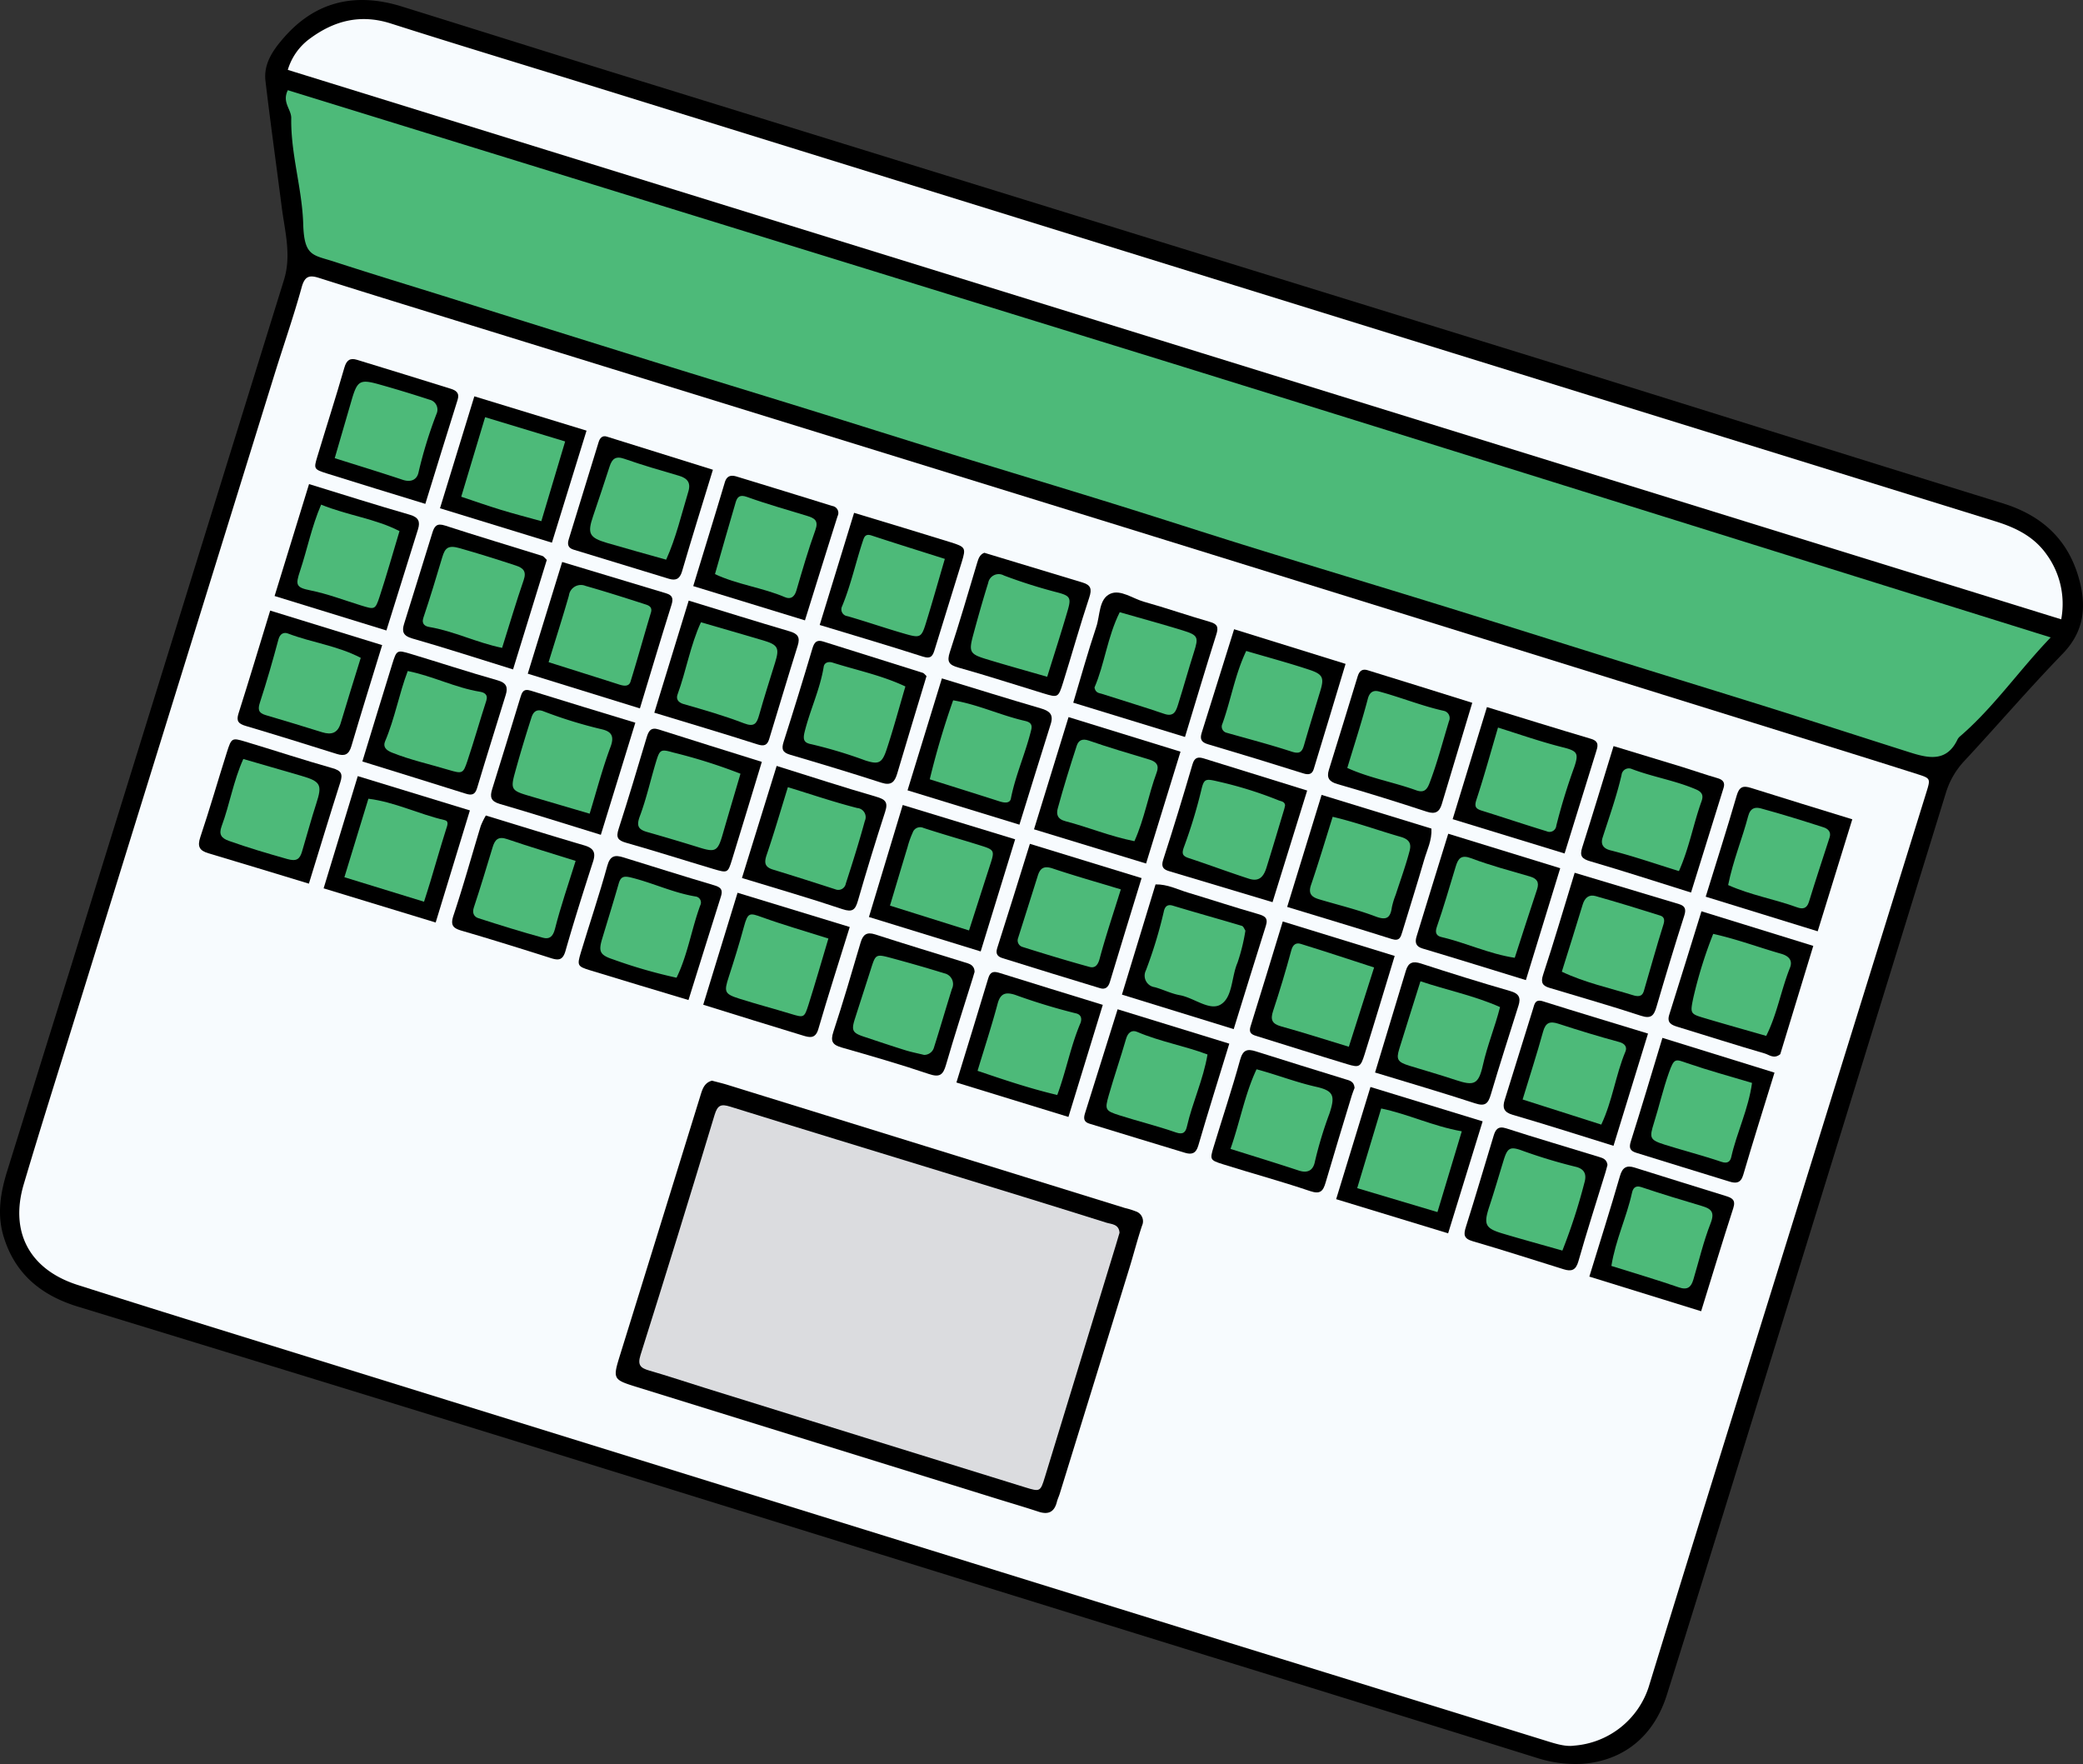 <svg xmlns="http://www.w3.org/2000/svg" viewBox="0 0 360.456 305.239" width="100%" height="100%" preserveAspectRatio="none"><rect x="0" y="0" width="360.456" height="305.239" fill="#333333" stroke="none"/><defs><style> .cls-1 { fill: #f7fbfe; } .cls-2 { fill: #4dba79; } .cls-3 { fill: #dbdcdf; } </style></defs><title>Varlık 41</title><g id="katman_2"><g id="katman_1-2"><g><path d="M273.889,305.2a21.9,21.9,0,0,1-7.974-1.033q-28.314-8.84-56.662-17.573-56.66-17.572-113.319-35.148-41.208-12.744-82.458-25.353C7.148,224.155,2.582,220.453.615,213.935c-1.17-3.878-.511-7.64.65-11.372Q6.816,184.726,12.385,166.895q18.377-59.223,36.751-118.447c1.33-4.278.156-8.406-.38-12.586-.935-7.286-1.955-14.561-2.816-21.855-.362-3.063,1.402-5.468,3.261-7.582C54.74.126,61.665-1.32,69.526,1.123c12.261,3.81,24.504,7.682,36.77,11.477q79.671,24.649,159.348,49.278c26.983,8.36,53.919,16.872,80.909,25.207,6.846,2.114,11.389,6.311,13.258,13.227,1.276,4.724.831,8.989-2.879,12.817-5.833,6.018-11.292,12.397-17.005,18.535a14.073,14.073,0,0,0-3.223,5.606Q319.222,193.949,301.7,250.615c-4.399,14.229-8.781,28.462-13.259,42.666C286.174,300.47,280.954,304.637,273.889,305.2Z"/><path class="cls-1" d="M272.387,302.057c-1.622.242-3.567-.443-5.536-1.053q-27.038-8.376-54.082-16.729-89.744-27.836-179.481-55.693-9.931-3.082-19.839-6.237c-8.284-2.645-11.81-9.098-9.34-17.425,2.81-9.475,5.797-18.897,8.723-28.337q17.329-55.904,34.671-111.803c1.56-5.026,3.302-9.999,4.699-15.068.537-1.948,1.338-2.151,3.004-1.621,6.606,2.098,13.23,4.141,19.852,6.189q59.605,18.435,119.21,36.87,62.344,19.334,124.66,38.757,6.436,2.002,12.859,4.044c2.297.732,2.306.761,1.561,3.161q-11.707,37.691-23.423,75.379C301.698,238.967,293.425,265.429,285.292,291.933A14.755,14.755,0,0,1,272.387,302.057Z"/><path class="cls-2" d="M354.864,110.297c-5.515,5.749-9.829,12.054-15.605,17.048a1.93,1.93,0,0,0-.505.582c-1.89,4.011-5.071,3.273-8.305,2.247-7.723-2.449-15.429-4.951-23.159-7.378-9.056-2.843-18.133-5.62-27.196-8.443-10.393-3.238-20.772-6.523-31.172-9.737-10.758-3.325-21.543-6.562-32.299-9.893-7.979-2.471-15.92-5.064-23.898-7.541-9.306-2.89-18.639-5.693-27.95-8.57-8.343-2.577-16.666-5.216-25.006-7.802-9.066-2.811-18.147-5.572-27.21-8.392q-17.406-5.415-34.794-10.888c-6.642-2.078-13.304-4.094-19.921-6.248-3.701-1.205-5.205-.864-5.374-6.52-.184-6.163-2.174-12.125-2.071-18.317.025-1.538-1.637-2.721-.592-4.839q76.07,23.488,152.341,47.057C252.912,78.419,303.635,94.311,354.864,110.297Z"/><path class="cls-1" d="M356.687,107.165,49.803,12.09A10.324,10.324,0,0,1,53.509,6.767c4.273-3.197,8.844-4.389,14.125-2.702,11.003,3.514,22.061,6.854,33.093,10.276Q176.111,37.724,251.493,61.114q46.887,14.549,93.777,29.086c3.545,1.095,6.694,2.635,8.883,5.733A14.562,14.562,0,0,1,356.687,107.165Z"/><path d="M123.201,186.994c.975.261,1.852.464,2.71.73q34.384,10.648,68.764,21.307a12.712,12.712,0,0,1,1.834.566,1.803,1.803,0,0,1,1.121,2.472c-.813,2.432-1.446,4.924-2.201,7.376q-6.003,19.495-12.033,38.982c-.152.49-.383.959-.507,1.455-.438,1.752-1.471,2.256-3.176,1.694-2.436-.803-4.9-1.523-7.35-2.283q-31.066-9.638-62.131-19.281c-4.218-1.31-4.231-1.368-2.892-5.68q6.903-22.24,13.783-44.488C121.514,188.579,121.793,187.382,123.201,186.994Z"/><path d="M294.433,157.685c6.664,2.062,12.879,3.986,19.349,5.988-1.974,6.476-3.872,12.699-5.714,18.741-1.097.886-1.92.098-2.67-.12-5.043-1.467-10.046-3.068-15.068-4.606-1.072-.328-1.922-.679-1.47-2.11C290.708,169.733,292.511,163.873,294.433,157.685Z"/><path d="M272.493,151.018c6.276,1.884,12.161,3.648,18.044,5.421,1.026.309,1.287.841.924,1.978-1.679,5.248-3.268,10.527-4.817,15.816-.436,1.487-.923,2.108-2.682,1.528-5.235-1.725-10.545-3.22-15.82-4.825-1.115-.339-1.591-.818-1.124-2.234C268.904,162.99,270.595,157.212,272.493,151.018Z"/><path d="M168.649,168.163c-.095.323-.197.692-.311,1.057-1.558,5.013-3.182,10.007-4.639,15.049-.511,1.766-1.119,2.192-2.979,1.563-4.97-1.68-10.019-3.13-15.064-4.576-1.589-.455-1.992-1.058-1.438-2.735,1.685-5.103,3.183-10.269,4.706-15.424.404-1.369,1.044-1.886,2.516-1.412,5.118,1.649,10.262,3.22,15.4,4.806C167.702,166.758,168.61,166.928,168.649,168.163Z"/><path d="M254.77,121.609c-1.814,6.036-3.541,11.788-5.274,17.538-.401,1.331-1.098,1.796-2.588,1.307-5.123-1.682-10.272-3.291-15.455-4.775-1.494-.428-1.906-1.121-1.49-2.474,1.66-5.402,3.356-10.793,4.989-16.203.286-.947.835-1.3,1.688-1.038C242.63,117.805,248.608,119.685,254.77,121.609Z"/><path d="M139.294,107.345l-19.331-5.929c1.857-6.082,3.687-12.004,5.46-17.943.358-1.2,1.119-1.299,2.072-1.008q8.272,2.52,16.528,5.088a1.215,1.215,0,0,1,.921,1.748C143.054,95.264,141.202,101.239,139.294,107.345Z"/><path d="M113.226,123.323c2.015-6.567,3.957-12.896,5.952-19.397,5.998,1.835,11.717,3.624,17.464,5.316,1.415.416,1.854,1.025,1.399,2.475-1.689,5.38-3.293,10.786-4.941,16.179-.316,1.034-.855,1.28-2.003.913C125.255,126.941,119.374,125.196,113.226,123.323Z"/><path d="M53.453,152.902c-6.09-1.846-11.727-3.576-17.38-5.255-1.548-.46-1.959-1.158-1.406-2.804,1.634-4.86,3.044-9.795,4.597-14.683.79-2.485.862-2.529,3.169-1.838,5.038,1.511,10.035,3.164,15.095,4.596,1.516.429,1.824.992,1.367,2.427C57.071,141.074,55.327,146.828,53.453,152.902Z"/><path d="M123.366,81.283c-1.869,6.117-3.665,11.843-5.346,17.602-.393,1.345-1.123,1.61-2.265,1.264-5.501-1.667-10.994-3.364-16.493-5.038-.958-.292-1.114-.905-.849-1.769q2.593-8.43,5.183-16.86c.2-.648.616-1.181,1.402-.937C111.068,77.429,117.132,79.333,123.366,81.283Z"/><path d="M160.33,116.994c-1.686,5.591-3.402,11.218-5.072,16.859-.431,1.456-1.037,2.131-2.735,1.581-5.24-1.698-10.516-3.285-15.801-4.842-1.301-.383-1.525-.963-1.125-2.212q2.577-8.06,4.987-16.173c.323-1.087.744-1.556,1.885-1.196,5.741,1.81,11.488,3.601,17.228,5.417C159.915,116.498,160.072,116.757,160.33,116.994Z"/><path d="M178.22,146.013c6.55,2.01,12.779,3.921,19.329,5.93-1.867,6.096-3.699,12.03-5.488,17.977-.277.92-.806,1.34-1.676,1.077q-8.463-2.562-16.901-5.205c-.791-.247-1.257-.683-.927-1.716C174.464,158.126,176.303,152.154,178.22,146.013Z"/><path d="M285.183,178.843c-2.026,6.588-3.974,12.926-5.972,19.423-5.981-1.854-11.694-3.691-17.455-5.367-1.548-.45-1.784-1.244-1.384-2.538q2.442-7.894,4.909-15.781c.268-.864.358-1.749,1.744-1.312C272.99,175.15,278.982,176.948,285.183,178.843Z"/><path d="M110.733,122.579c-6.724-2.082-12.951-4.01-19.405-6.008,2.003-6.503,3.943-12.8,5.955-19.329,6.204,1.873,12.081,3.656,17.966,5.416,1.096.328,1.307.867.957,1.982C114.367,110.494,112.615,116.376,110.733,122.579Z"/><path d="M256.565,194.032c-2.036,6.607-3.957,12.84-5.971,19.377-6.422-1.958-12.747-3.887-19.376-5.909,1.977-6.464,3.91-12.781,5.938-19.411Z"/><path d="M270.747,147.681c-6.454-1.978-12.778-3.916-19.37-5.936,1.984-6.486,3.914-12.795,5.932-19.393,6.093,1.867,12.037,3.722,18.006,5.492,1.545.458,1.144,1.398.842,2.375C274.389,135.953,272.607,141.683,270.747,147.681Z"/><path d="M121.692,173.855c2.015-6.572,3.927-12.809,5.94-19.376l19.413,5.925c-1.858,5.991-3.729,11.808-5.438,17.672-.506,1.738-1.573,1.438-2.664,1.108C133.302,177.478,127.68,175.712,121.692,173.855Z"/><path d="M128.392,151.924c2.061-6.654,4.024-12.99,6.008-19.392,5.933,1.854,11.521,3.682,17.166,5.313,1.571.454,2.167.888,1.613,2.6q-2.487,7.677-4.724,15.433c-.45,1.546-.927,2.023-2.672,1.438C140.102,155.409,134.339,153.746,128.392,151.924Z"/><path d="M287.678,179.587l19.393,6.016c-1.854,6.023-3.699,11.846-5.414,17.707-.42,1.435-1.266,1.48-2.32,1.16-5.391-1.638-10.766-3.329-16.152-4.985-1.055-.325-1.353-.795-.981-1.97C284.06,191.663,285.802,185.775,287.678,179.587Z"/><path d="M226.201,136.791c-2.071,6.674-4.001,12.894-5.993,19.315-6.157-1.843-12.043-3.599-17.924-5.373-.971-.293-1.393-.74-1-1.953,1.777-5.485,3.456-11.003,5.077-16.536.362-1.236.997-1.304,1.987-.996C214.213,133.072,220.078,134.891,226.201,136.791Z"/><path d="M292.628,154.442c-5.975-1.87-11.667-3.724-17.41-5.399-1.46-.426-1.901-.895-1.427-2.382,1.824-5.731,3.562-11.488,5.432-17.56,4.043,1.228,7.915,2.393,11.78,3.583,2.081.641,4.137,1.369,6.229,1.97.94.27,1.303.779,1.03,1.664C296.417,142.299,294.549,148.274,292.628,154.442Z"/><path d="M169.703,164.632c-6.52-2.009-12.752-3.929-19.337-5.958,1.951-6.465,3.833-12.701,5.849-19.381,6.497,1.983,12.91,3.94,19.452,5.937C173.663,151.746,171.744,157.992,169.703,164.632Z"/><path d="M213.559,108.881c6.582,2.045,12.805,3.979,19.288,5.994-1.884,6.239-3.681,12.231-5.513,18.213-.266.869-.849,1.033-1.78.74q-8.248-2.6-16.541-5.054c-1.142-.338-1.403-.898-1.065-1.971C209.796,120.948,211.619,115.086,213.559,108.881Z"/><path d="M147.797,88.739c5.867,1.783,11.268,3.392,16.647,5.073,2.659.831,2.73.983,1.984,3.435-1.529,5.025-3.132,10.029-4.654,15.056-.34,1.122-.605,1.785-2.08,1.311-5.842-1.875-11.728-3.609-17.848-5.471C143.852,101.601,145.795,95.266,147.797,88.739Z"/><path d="M62.707,131.76c1.803-5.889,3.467-11.391,5.176-16.879.75-2.409.808-2.452,3.188-1.737,5.021,1.507,10.001,3.153,15.044,4.578,1.554.439,1.799,1.219,1.404,2.509-1.649,5.374-3.348,10.733-4.957,16.119-.356,1.192-.939,1.307-1.986.976C74.736,135.484,68.886,133.68,62.707,131.76Z"/><path d="M320.533,141.769c-2.056,6.653-3.98,12.88-5.988,19.378-6.565-2.028-12.891-3.983-19.377-5.986,1.863-6.035,3.691-11.744,5.36-17.499.442-1.523,1.089-1.763,2.473-1.325C308.73,138.15,314.477,139.899,320.533,141.769Z"/><path d="M73.602,87.187c-5.958-1.835-11.477-3.506-16.975-5.243-2.323-.734-2.352-.812-1.728-2.883,1.552-5.155,3.207-10.279,4.695-15.451.38-1.322,1.004-1.711,2.198-1.346q8.099,2.475,16.184,4.997c.926.288,1.597.711,1.207,1.943C77.333,75.054,75.54,80.922,73.602,87.187Z"/><path d="M75.391,159.626c-6.507-1.984-12.856-3.92-19.389-5.912,1.97-6.472,3.906-12.832,5.911-19.419,6.49,1.985,12.838,3.927,19.4,5.935C79.324,146.743,77.39,153.079,75.391,159.626Z"/><path d="M278.169,201.563c-.089.333-.205.829-.354,1.315-1.573,5.13-3.221,10.239-4.686,15.399-.445,1.567-1.243,1.753-2.526,1.356-5.247-1.625-10.473-3.325-15.748-4.856-1.598-.464-1.606-1.155-1.177-2.51,1.659-5.236,3.199-10.508,4.797-15.763.33-1.084.772-1.713,2.201-1.25,5.347,1.731,10.748,3.299,16.118,4.961C277.367,200.392,278.04,200.598,278.169,201.563Z"/><path d="M178.932,143.501c2.087-6.781,3.998-12.99,5.976-19.417l19.375,5.983c-2.017,6.551-3.934,12.775-5.959,19.353C191.842,147.442,185.555,145.523,178.932,143.501Z"/><path d="M184.89,193.268l-19.385-5.957c1.873-6.114,3.722-12.075,5.513-18.053.363-1.212,1.007-1.204,2.015-.888,5.848,1.835,11.709,3.627,17.802,5.506C188.848,180.355,186.906,186.691,184.89,193.268Z"/><path d="M234.406,188.242c-.128.344-.333.815-.481,1.303-1.524,5.029-3.065,10.052-4.538,15.096-.438,1.499-.941,2.047-2.702,1.45-4.976-1.688-10.059-3.057-15.073-4.639-2.247-.709-2.261-.815-1.609-2.967,1.524-5.03,3.195-10.018,4.591-15.083.487-1.766,1.249-1.953,2.747-1.477,5.134,1.632,10.283,3.217,15.429,4.809C233.509,186.963,234.31,187.077,234.406,188.242Z"/><path d="M250.614,144.265c6.571,2.023,12.898,3.971,19.378,5.967-1.997,6.505-3.912,12.745-5.943,19.361-6.042-1.855-11.962-3.701-17.904-5.475-1.224-.365-1.294-1.147-1.013-2.071C246.915,156.189,248.736,150.342,250.614,144.265Z"/><path d="M193.401,174.64c6.577,2.025,12.821,3.948,19.324,5.95-1.828,5.97-3.663,11.794-5.369,17.655-.405,1.393-1.182,1.563-2.286,1.231-5.529-1.664-11.047-3.365-16.569-5.05-.993-.303-1.008-.956-.739-1.804C189.613,186.756,191.445,180.884,193.401,174.64Z"/><path d="M194.149,172.103c1.988-6.518,3.886-12.743,5.816-19.071,2.077-.036,3.775.869,5.549,1.402,4.051,1.217,8.069,2.545,12.134,3.709,1.197.343,1.849.657,1.403,2.062-1.854,5.848-3.651,11.715-5.561,17.869C206.984,176.066,200.684,174.121,194.149,172.103Z"/><path d="M222.741,156.93c2.012-6.545,3.927-12.779,5.958-19.387,6.438,1.976,12.717,3.903,19.005,5.832.106,2.045-.754,3.674-1.246,5.371-1.211,4.183-2.529,8.334-3.794,12.501-.278.915-.476,1.664-1.818,1.238C234.882,160.597,228.887,158.806,222.741,156.93Z"/><path d="M294.377,226.889c-6.772-2.097-12.996-4.025-19.347-5.992,1.826-5.95,3.643-11.666,5.305-17.428.434-1.504,1.171-1.86,2.504-1.446,5.257,1.635,10.503,3.304,15.768,4.914,1.142.349,1.792.686,1.325,2.131C298.045,214.904,296.271,220.776,294.377,226.889Z"/><path d="M82.083,68.579C88.661,70.59,95,72.528,101.498,74.515c-2.027,6.562-3.984,12.893-5.99,19.386L76.139,87.949C78.12,81.493,80.033,75.261,82.083,68.579Z"/><path d="M66.132,111.627c-1.84,6.01-3.631,11.732-5.325,17.483-.429,1.455-1.143,1.784-2.526,1.349-5.254-1.655-10.516-3.288-15.796-4.859-1.22-.363-1.631-.822-1.212-2.143,1.854-5.835,3.613-11.7,5.483-17.804Z"/><path d="M94.621,96.886c-1.906,6.186-3.857,12.518-5.838,18.947-5.986-1.857-11.695-3.711-17.462-5.362-1.578-.452-1.796-1.215-1.401-2.498,1.623-5.264,3.286-10.515,4.898-15.782.357-1.168.779-1.71,2.188-1.253,5.601,1.82,11.246,3.507,16.868,5.263C94.091,96.269,94.246,96.533,94.621,96.886Z"/><path d="M170.333,95.651c.447.135.814.246,1.182.357q7.913,2.398,15.828,4.792c1.411.425,1.641,1.113,1.153,2.58-1.618,4.863-2.993,9.807-4.525,14.7-.832,2.658-.896,2.661-3.399,1.901-4.907-1.49-9.783-3.085-14.719-4.468-1.653-.463-2.031-1.013-1.485-2.681,1.675-5.116,3.186-10.285,4.726-15.444C169.323,96.624,169.551,95.945,170.333,95.651Z"/><path d="M84.075,141.11c5.756,1.756,11.379,3.512,17.03,5.171,1.582.465,2.042,1.195,1.522,2.802-1.657,5.124-3.283,10.26-4.764,15.436-.451,1.575-1.127,1.716-2.496,1.281-5.131-1.632-10.273-3.237-15.442-4.744-1.571-.458-2.017-.953-1.438-2.689,1.704-5.106,3.138-10.302,4.707-15.454A12.978,12.978,0,0,1,84.075,141.11Z"/><path d="M131.831,131.83c-1.806,5.937-3.467,11.461-5.172,16.97-.702,2.268-.756,2.293-3.224,1.558-5.031-1.497-10.031-3.099-15.081-4.529-1.468-.416-1.782-.922-1.305-2.396,1.696-5.242,3.265-10.526,4.845-15.806.334-1.117.704-1.851,2.112-1.4C119.852,128.101,125.716,129.914,131.831,131.83Z"/><path d="M176.408,142.695l-19.361-5.939c2.024-6.593,3.971-12.937,5.946-19.37,5.835,1.78,11.455,3.538,17.108,5.188,1.494.436,2.252,1.03,1.729,2.689C180.026,130.989,178.261,136.727,176.408,142.695Z"/><path d="M109.943,125.053c-2.037,6.619-3.987,12.956-5.97,19.399-6.024-1.854-11.749-3.674-17.514-5.353-1.552-.452-1.703-1.229-1.292-2.544q2.457-7.88,4.856-15.779c.282-.927.496-1.683,1.81-1.271C97.796,121.374,103.781,123.173,109.943,125.053Z"/><path d="M119.139,173.04c-5.873-1.771-11.498-3.442-17.105-5.17-2.09-.644-2.19-.828-1.533-3.011,1.511-5.017,3.199-9.983,4.586-15.033.494-1.796,1.344-1.916,2.768-1.475,5.252,1.626,10.495,3.284,15.765,4.846,1.11.329,1.501.762,1.144,1.891C122.881,161.042,121.027,167.004,119.139,173.04Z"/><path d="M237.95,185.583c1.86-6.142,3.605-11.889,5.337-17.641.426-1.414,1.211-1.675,2.619-1.217,5.12,1.664,10.261,3.274,15.435,4.76,1.505.432,1.859,1.142,1.435,2.495-1.61,5.135-3.273,10.255-4.796,15.416-.461,1.562-.977,2.088-2.696,1.525C249.688,189.091,244.033,187.44,237.95,185.583Z"/><path d="M241.346,165.411c-1.779,5.835-3.462,11.469-5.223,17.078-.678,2.158-.915,2.277-2.988,1.65-5.149-1.557-10.274-3.191-15.413-4.781-.894-.277-1.731-.44-1.313-1.775,1.87-5.969,3.678-11.957,5.569-18.136Z"/><path d="M66.866,109.094l-19.348-5.963c2.008-6.524,3.959-12.863,5.961-19.367,5.946,1.825,11.663,3.648,17.429,5.302,1.536.44,1.832,1.202,1.427,2.509C70.557,97.31,68.759,103.038,66.866,109.094Z"/><path d="M205.059,127.521c-6.477-1.987-12.706-3.897-19.336-5.931,1.338-4.458,2.543-8.827,3.985-13.116.67-1.992.421-4.824,2.42-5.729,1.766-.8,3.881.832,5.837,1.38,3.82,1.07,7.572,2.382,11.386,3.475,1.328.38,1.534.908,1.131,2.183C208.637,115.622,206.891,121.492,205.059,127.521Z"/><path class="cls-3" d="M193.732,213.309c-.203.681-.417,1.419-.641,2.153q-6.133,20.058-12.273,40.115c-.777,2.533-.821,2.586-3.386,1.792q-27.759-8.592-55.504-17.23c-3.185-.99-6.349-2.053-9.552-2.978-1.498-.433-2.102-.908-1.54-2.689q6.536-20.736,12.82-41.552c.518-1.716,1.122-1.926,2.712-1.431,12.248,3.817,24.523,7.547,36.786,11.315,9.443,2.901,18.887,5.797,28.31,8.764C192.307,211.834,193.627,211.783,193.732,213.309Z"/><path class="cls-2" d="M296.464,161.596c4.094.904,7.876,2.334,11.748,3.437,1.672.476,1.933,1.426,1.539,2.414-1.547,3.876-2.232,8.061-4.115,11.8-3.761-1.082-7.406-2.1-11.032-3.185-2.117-.633-2.106-.838-1.611-3.273A76.225,76.225,0,0,1,296.464,161.596Z"/><path class="cls-2" d="M270.267,168.141c1.225-3.929,2.443-7.759,3.606-11.606.354-1.169,1.076-1.811,2.231-1.484,3.754,1.061,7.486,2.202,11.206,3.38.613.194.817.672.554,1.502-1.215,3.84-2.275,7.729-3.414,11.594-.297,1.009-1.113.912-1.86.681C278.508,170.945,274.301,170.045,270.267,168.141Z"/><path class="cls-2" d="M159.904,182.535c-1.069-.263-2.184-.479-3.26-.814-2.405-.75-4.793-1.552-7.183-2.349-1.946-.649-2.161-1.084-1.528-3.067.918-2.879,1.854-5.753,2.773-8.632.825-2.587.831-2.63,3.628-1.874,3.035.82,6.059,1.684,9.061,2.616a1.901,1.901,0,0,1,1.338,2.693c-1.056,3.36-2.032,6.745-3.099,10.101A1.762,1.762,0,0,1,159.904,182.535Z"/><path class="cls-2" d="M233.144,132.881c1.22-4.046,2.505-7.982,3.557-11.98.329-1.253,1.078-1.48,1.912-1.257,3.768,1.008,7.391,2.501,11.215,3.352a1.28,1.28,0,0,1,.915,1.787c-1.101,3.614-2.042,7.274-3.404,10.812-.481,1.251-1.11,1.574-2.295,1.146C241.142,135.332,237.003,134.636,233.144,132.881Z"/><path class="cls-2" d="M123.724,99.341c1.203-4.195,2.366-8.32,3.582-12.429.276-.931.708-1.374,1.952-.927,3.438,1.235,6.965,2.225,10.461,3.296,1.249.383,1.964.818,1.377,2.442-1.241,3.434-2.255,6.952-3.284,10.459-.325,1.107-.99,1.572-1.957,1.159C131.91,101.66,127.575,101.156,123.724,99.341Z"/><path class="cls-2" d="M121.297,107.675c3.747,1.09,7.256,2.097,10.756,3.134,2.582.765,2.859,1.314,2.085,3.808-.935,3.014-1.9,6.02-2.755,9.057-.414,1.47-.797,2.192-2.629,1.488-3.412-1.312-6.943-2.33-10.463-3.336-1.031-.295-1.307-.936-1.045-1.653C118.753,116.05,119.463,111.653,121.297,107.675Z"/><path class="cls-2" d="M42.104,131.332c3.509,1.017,6.781,1.959,10.049,2.913,3.376.986,3.632,1.555,2.574,4.81-.894,2.752-1.638,5.553-2.47,8.325-.388,1.293-.953,1.712-2.527,1.267-3.4-.96-6.78-1.957-10.108-3.141-1.299-.462-1.808-1.089-1.268-2.547C39.753,139.181,40.384,135.148,42.104,131.332Z"/><path class="cls-2" d="M115.276,96.844c-3.466-.979-6.86-1.908-10.237-2.9-3.09-.908-3.428-1.63-2.409-4.623q1.464-4.301,2.866-8.623c.421-1.29,1.027-1.839,2.525-1.315,3.092,1.082,6.244,1.998,9.391,2.914,1.469.428,2.193,1.141,1.703,2.763C117.915,89.039,116.97,93.102,115.276,96.844Z"/><path class="cls-2" d="M156.675,118.784c-1.106,3.748-2.081,7.396-3.272,10.971-.779,2.337-1.413,2.554-3.653,1.834a79.626,79.626,0,0,0-9.406-2.825c-1.246-.237-1.431-.813-1.101-2.143.943-3.796,2.665-7.355,3.293-11.239.133-.825.939-.919,1.523-.734C148.248,115.976,152.592,116.853,156.675,118.784Z"/><path class="cls-2" d="M193.956,153.895c-1.331,4.277-2.626,8.1-3.665,11.991-.307,1.15-.827,1.678-1.764,1.421-3.881-1.065-7.732-2.239-11.571-3.448a1.17,1.17,0,0,1-.78-1.538q1.714-5.401,3.415-10.807c.418-1.336,1.097-1.73,2.551-1.243C185.957,151.55,189.833,152.645,193.956,153.895Z"/><path class="cls-2" d="M277.097,194.594c-4.562-1.455-8.987-2.866-13.614-4.342,1.242-4.076,2.472-7.867,3.53-11.705.449-1.627,1.192-1.888,2.698-1.395,3.474,1.136,6.974,2.203,10.502,3.157,1.038.28,1.361.935,1.07,1.629C279.581,185.997,279.047,190.453,277.097,194.594Z"/><path class="cls-2" d="M94.934,114.579c1.251-4.076,2.442-7.787,3.514-11.531a2.094,2.094,0,0,1,2.871-1.67c3.512.999,6.993,2.109,10.467,3.233.54.175,1.129.479.857,1.378-1.202,3.978-2.3,7.987-3.533,11.955-.279.897-1.16.76-1.944.509C103.212,117.19,99.25,115.945,94.934,114.579Z"/><path class="cls-2" d="M252.955,195.755c-1.443,4.792-2.782,9.241-4.209,13.978-4.586-1.368-9.125-2.721-13.887-4.142,1.397-4.64,2.765-9.185,4.15-13.786C243.706,192.78,247.939,194.868,252.955,195.755Z"/><path class="cls-2" d="M259.226,125.892c4.011,1.267,7.576,2.512,11.254,3.429,2.524.629,2.729,1.058,1.945,3.406A102.793,102.793,0,0,0,269.316,142.86a1.184,1.184,0,0,1-1.695.971c-3.742-1.14-7.45-2.389-11.184-3.553-1.06-.33-1.346-.687-.947-1.9C256.826,134.315,257.959,130.185,259.226,125.892Z"/><path class="cls-2" d="M143.351,162.399c-1.184,3.957-2.26,7.714-3.439,11.437-.74,2.336-.801,2.285-3.161,1.568-2.897-.879-5.826-1.654-8.712-2.566-2.682-.847-2.78-1.178-1.946-3.749.935-2.88,1.837-5.765,2.629-8.695.695-2.572.991-2.458,3.183-1.669C135.582,160.05,139.349,161.13,143.351,162.399Z"/><path class="cls-2" d="M136.34,136.21c4.094,1.254,8.008,2.592,12.004,3.607a1.581,1.581,0,0,1,1.311,2.242c-.993,3.644-2.13,7.25-3.294,10.844a1.313,1.313,0,0,1-1.767.991c-3.596-1.159-7.195-2.314-10.809-3.416-1.491-.455-1.57-1.228-1.101-2.603C133.982,144.069,135.103,140.201,136.34,136.21Z"/><path class="cls-2" d="M303.183,187.382c-.625,4.563-2.635,8.55-3.596,12.834-.163.726-.604,1.195-1.689.826-3.219-1.095-6.524-1.931-9.768-2.955-2.665-.842-2.741-1.168-1.929-3.752.906-2.883,1.578-5.844,2.586-8.688.936-2.643,1.113-2.393,3.222-1.668C295.697,185.246,299.471,186.266,303.183,187.382Z"/><path class="cls-2" d="M222.383,139.339c-.051.222-.091.466-.162.702-1.018,3.373-2.016,6.753-3.07,10.115-.563,1.798-1.457,2.402-3.049,1.887-3.48-1.126-6.908-2.412-10.382-3.558-1.135-.374-1.244-.792-.836-1.929a87.325,87.325,0,0,0,2.973-9.749c.49-2.112.727-2.095,2.944-1.577a68.05,68.05,0,0,1,10.454,3.257C221.701,138.671,222.286,138.665,222.383,139.339Z"/><path class="cls-2" d="M290.534,150.728c-4.132-1.278-7.949-2.605-11.851-3.591-1.503-.38-1.646-1.296-1.359-2.192,1.153-3.6,2.429-7.156,3.281-10.851a1.266,1.266,0,0,1,1.727-1.048c3.651,1.398,7.552,1.998,11.164,3.553,1.144.492,1.28,1.129.944,2.062C293.03,142.568,292.323,146.705,290.534,150.728Z"/><path class="cls-2" d="M154.008,156.704c1.092-3.643,2.058-6.895,3.044-10.141a15.766,15.766,0,0,1,.89-2.502,1.359,1.359,0,0,1,1.856-.8c3.359,1.101,6.766,2.055,10.137,3.121,2.096.663,2.17.901,1.49,2.999-1.243,3.839-2.473,7.682-3.74,11.619C163.091,159.556,158.554,158.131,154.008,156.704Z"/><path class="cls-2" d="M215.654,112.64c3.717,1.095,7.365,2.069,10.941,3.258,2.354.783,2.557,1.414,1.882,3.645-.948,3.135-1.921,6.264-2.826,9.411-.348,1.209-.793,1.541-2.141,1.101-3.709-1.211-7.491-2.196-11.247-3.263a1.092,1.092,0,0,1-.744-1.52C213.015,121.133,213.702,116.722,215.654,112.64Z"/><path class="cls-2" d="M163.501,96.708c-1.202,4.097-2.191,7.619-3.274,11.113-.761,2.452-.99,2.605-3.45,1.905-3.396-.966-6.734-2.132-10.127-3.108a1.184,1.184,0,0,1-.927-1.716c1.505-3.631,2.329-7.47,3.556-11.183.251-.761.424-1.427,1.544-1.058C154.996,94.036,159.195,95.34,163.501,96.708Z"/><path class="cls-2" d="M70.557,116.112c4.352.873,8.226,2.886,12.494,3.583.653.106,1.467.421,1.103,1.547-1.126,3.477-2.12,6.998-3.282,10.462-.724,2.16-.848,2.226-3.274,1.501-3.26-.975-6.591-1.71-9.771-2.979-1.063-.424-1.586-1.019-1.183-1.966C68.327,124.305,69.062,120.04,70.557,116.112Z"/><path class="cls-2" d="M299.049,153.146c.863-4.273,2.44-8.013,3.46-11.907.392-1.498,1.281-1.608,2.201-1.358,3.643.989,7.251,2.117,10.846,3.272.704.226,1.374.751,1.053,1.742-1.202,3.714-2.435,7.418-3.576,11.151-.369,1.207-1.106,1.295-2.046.954C307.082,155.584,302.942,154.89,299.049,153.146Z"/><path class="cls-2" d="M57.923,79.28c1.012-3.476,1.966-6.755,2.92-10.034.984-3.381,1.428-3.671,4.773-2.732q4.378,1.229,8.703,2.644a1.762,1.762,0,0,1,1.223,2.447,75.939,75.939,0,0,0-3.121,10.148c-.268,1.248-1.296,1.749-2.721,1.274C65.76,81.714,61.786,80.502,57.923,79.28Z"/><path class="cls-2" d="M59.597,151.79c1.365-4.464,2.723-8.906,4.152-13.582,4.523.55,8.722,2.667,13.203,3.702.795.184.441.954.238,1.597-.947,3.002-1.815,6.029-2.72,9.045-.324,1.08-.675,2.153-1.092,3.477C68.832,154.63,64.296,153.235,59.597,151.79Z"/><path class="cls-2" d="M270.366,216.394c-3.542-1.007-6.957-1.942-10.349-2.953-3.046-.908-3.314-1.589-2.285-4.701.872-2.638,1.646-5.308,2.462-7.965.637-2.077,1.086-2.401,2.917-1.787a90.241,90.241,0,0,0,9.433,2.877c1.52.331,2.108,1.187,1.628,2.805A99.402,99.402,0,0,1,270.366,216.394Z"/><path class="cls-2" d="M196.307,145.555c-4.296-.857-8.033-2.445-11.929-3.455-1.514-.393-1.581-1.318-1.336-2.22.99-3.643,2.113-7.252,3.282-10.842.294-.903.925-1.301,2.106-.889,3.445,1.202,6.955,2.219,10.449,3.277,1.164.353,1.759.942,1.285,2.223C198.723,137.543,198.045,141.689,196.307,145.555Z"/><path class="cls-2" d="M182.955,189.472c-4.972-1.181-9.361-2.685-13.793-4.183,1.184-3.913,2.438-7.74,3.476-11.625.492-1.842,1.448-2.014,3.002-1.529a105.115,105.115,0,0,0,10.499,3.2c1.063.213,1.097,1.067.8,1.771C185.265,181.066,184.494,185.322,182.955,189.472Z"/><path class="cls-2" d="M212.933,198.8c1.656-4.733,2.495-9.499,4.508-13.777,3.525.947,6.811,2.242,10.278,3.023,3.094.697,3.351,1.563,2.343,4.625a68.152,68.152,0,0,0-2.519,8.317c-.293,1.517-1.226,2.075-2.817,1.55C220.898,201.274,217.04,200.095,212.933,198.8Z"/><path class="cls-2" d="M262.122,165.731c-4.421-.659-8.43-2.599-12.71-3.595-.742-.173-1.157-.645-.788-1.706,1.199-3.451,2.211-6.966,3.274-10.464.434-1.427.934-2.129,2.735-1.444,3.291,1.25,6.719,2.141,10.104,3.137,1.212.356,1.669.967,1.244,2.24C264.665,157.84,263.4,161.799,262.122,165.731Z"/><path class="cls-2" d="M208.957,182.462c-.743,4.381-2.613,8.294-3.567,12.476-.209.916-.608,1.464-1.892,1.017-3.21-1.118-6.526-1.93-9.768-2.962-2.47-.786-2.577-.968-1.868-3.45.934-3.272,2.048-6.492,2.991-9.762.318-1.103.983-1.632,1.934-1.226C200.743,180.241,205.008,180.975,208.957,182.462Z"/><path class="cls-2" d="M215.516,161.029a33.34,33.34,0,0,1-1.376,5.573c-1.058,2.442-.811,5.963-2.909,7.217-1.936,1.157-4.619-1.177-7.077-1.618-1.474-.264-2.862-.977-4.318-1.381a2.013,2.013,0,0,1-1.546-2.899,77.458,77.458,0,0,0,3.086-10.122c.133-.642.428-1.438,1.564-1.093,3.977,1.207,7.985,2.312,11.967,3.504C215.182,160.293,215.337,160.777,215.516,161.029Z"/><path class="cls-2" d="M230.616,141.334c4.122.976,7.913,2.371,11.782,3.476,1.668.476,1.807,1.362,1.527,2.433-.669,2.555-1.584,5.045-2.397,7.563a13.484,13.484,0,0,0-.666,2.169c-.259,1.817-.885,2.34-2.823,1.608-3.169-1.198-6.49-1.995-9.746-2.964-1.253-.373-1.959-.922-1.429-2.477C228.2,149.219,229.385,145.243,230.616,141.334Z"/><path class="cls-2" d="M278.843,219.05c.734-4.528,2.638-8.435,3.562-12.633.143-.649.47-1.393,1.61-1.009,3.464,1.165,6.964,2.227,10.469,3.265,1.635.484,2.293,1.049,1.531,2.995-1.237,3.157-2.013,6.494-2.987,9.754-.385,1.288-1.001,1.856-2.511,1.336C286.705,221.445,282.835,220.305,278.843,219.05Z"/><path class="cls-2" d="M93.677,90.181c-2.383-.663-4.687-1.256-6.961-1.949-2.271-.692-4.511-1.484-6.902-2.278,1.359-4.525,2.695-8.974,4.134-13.764L97.798,76.388C96.442,80.926,95.084,85.469,93.677,90.181Z"/><path class="cls-2" d="M62.428,113.831c-1.186,3.845-2.363,7.56-3.471,11.295-.519,1.749-1.617,2.069-3.203,1.579-3.249-1.004-6.498-2.011-9.762-2.961-1.29-.376-1.404-.985-1.001-2.221,1.17-3.589,2.214-7.222,3.188-10.87.278-1.043.962-1.298,1.66-1.032C53.933,111.188,58.385,111.722,62.428,113.831Z"/><path class="cls-2" d="M86.888,112.106c-4.462-.921-8.345-2.902-12.61-3.614-.636-.106-1.399-.453-1.014-1.599,1.165-3.464,2.223-6.964,3.266-10.467.482-1.619,1.021-2.137,2.995-1.577,3.278.93,6.52,1.95,9.753,3.014,1.278.42,1.861,1.007,1.341,2.517C89.307,104.191,88.163,108.06,86.888,112.106Z"/><path class="cls-2" d="M181.215,117.108c-3.646-1.053-7.157-2.021-10.637-3.088-2.735-.839-2.948-1.257-2.194-4.057.821-3.048,1.679-6.089,2.62-9.102a1.845,1.845,0,0,1,2.713-1.284,89.592,89.592,0,0,0,9.404,2.969c2.027.555,2.263.927,1.669,2.977C183.666,109.401,182.416,113.243,181.215,117.108Z"/><path class="cls-2" d="M99.61,148.966c-1.26,4.059-2.592,7.876-3.577,11.78-.352,1.394-1.027,1.805-2.068,1.519-3.761-1.036-7.491-2.189-11.202-3.394-.727-.236-1.09-.873-.765-1.851,1.152-3.464,2.198-6.964,3.261-10.457.396-1.304.989-1.883,2.501-1.367C91.677,146.532,95.647,147.716,99.61,148.966Z"/><path class="cls-2" d="M128.139,133.882c-1.111,3.777-2.119,7.159-3.098,10.549-.824,2.854-1.252,3.083-3.976,2.237q-4.519-1.404-9.07-2.699c-1.579-.448-1.889-1.092-1.263-2.762,1.147-3.062,1.848-6.288,2.804-9.425.637-2.088.8-2.191,2.967-1.572A93.227,93.227,0,0,1,128.139,133.882Z"/><path class="cls-2" d="M160.891,134.845a140.584,140.584,0,0,1,4.046-13.664c4.253.703,8.164,2.576,12.342,3.541.677.157,1.451.395,1.184,1.505-.973,4.045-2.728,7.854-3.533,11.955-.171.872-1.15.744-1.94.491C169.037,137.407,165.075,136.166,160.891,134.845Z"/><path class="cls-2" d="M102.038,140.796c-3.977-1.171-7.364-2.163-10.748-3.165-2.687-.796-2.943-1.125-2.236-3.719.895-3.284,1.88-6.546,2.923-9.787.273-.848.811-1.528,2.041-1.057a78.32,78.32,0,0,0,10.127,3.125c1.603.376,2.221,1.132,1.507,3.038C104.242,132.996,103.228,136.909,102.038,140.796Z"/><path class="cls-2" d="M117.073,169.179a86.746,86.746,0,0,1-10.985-3.171c-2.343-.77-2.54-1.41-1.861-3.652.948-3.135,1.917-6.263,2.821-9.411.351-1.224.83-1.427,2.156-1.101,3.799.933,7.355,2.67,11.24,3.291a1.053,1.053,0,0,1,.736,1.517C119.658,160.783,119.013,165.21,117.073,169.179Z"/><path class="cls-2" d="M259.579,174.26c-.896,3.503-2.209,6.653-2.958,10-.766,3.42-1.526,3.68-4.747,2.612-2.63-.873-5.296-1.638-7.947-2.45-2.064-.633-2.359-1.081-1.792-2.917,1.191-3.851,2.41-7.694,3.671-11.711C250.377,171.333,255.054,172.259,259.579,174.26Z"/><path class="cls-2" d="M237.785,167.409c-1.484,4.653-2.895,9.078-4.373,13.716-4.062-1.234-7.854-2.456-11.69-3.518-1.6-.443-1.927-1.141-1.415-2.686q1.724-5.203,3.155-10.501c.278-1.035.867-1.33,1.619-1.098C229.278,164.615,233.447,166.002,237.785,167.409Z"/><path class="cls-2" d="M55.568,87.319c4.636,1.885,9.367,2.416,13.565,4.579-1.173,3.894-2.227,7.639-3.44,11.333-.767,2.337-.87,2.251-3.257,1.519-2.895-.888-5.717-1.987-8.715-2.59-2.538-.51-2.608-.936-1.786-3.406C53.17,95.045,53.914,91.179,55.568,87.319Z"/><path class="cls-2" d="M189.395,118.966c1.743-4.003,2.227-8.742,4.37-13.032,3.709,1.066,7.327,2.048,10.907,3.152,2.677.826,2.759,1.172,1.938,3.753-.957,3.006-1.797,6.048-2.745,9.057-.348,1.103-.702,2.205-2.392,1.626-3.585-1.229-7.222-2.305-10.828-3.472C190.195,119.905,189.584,119.928,189.395,118.966Z"/></g></g></g></svg>